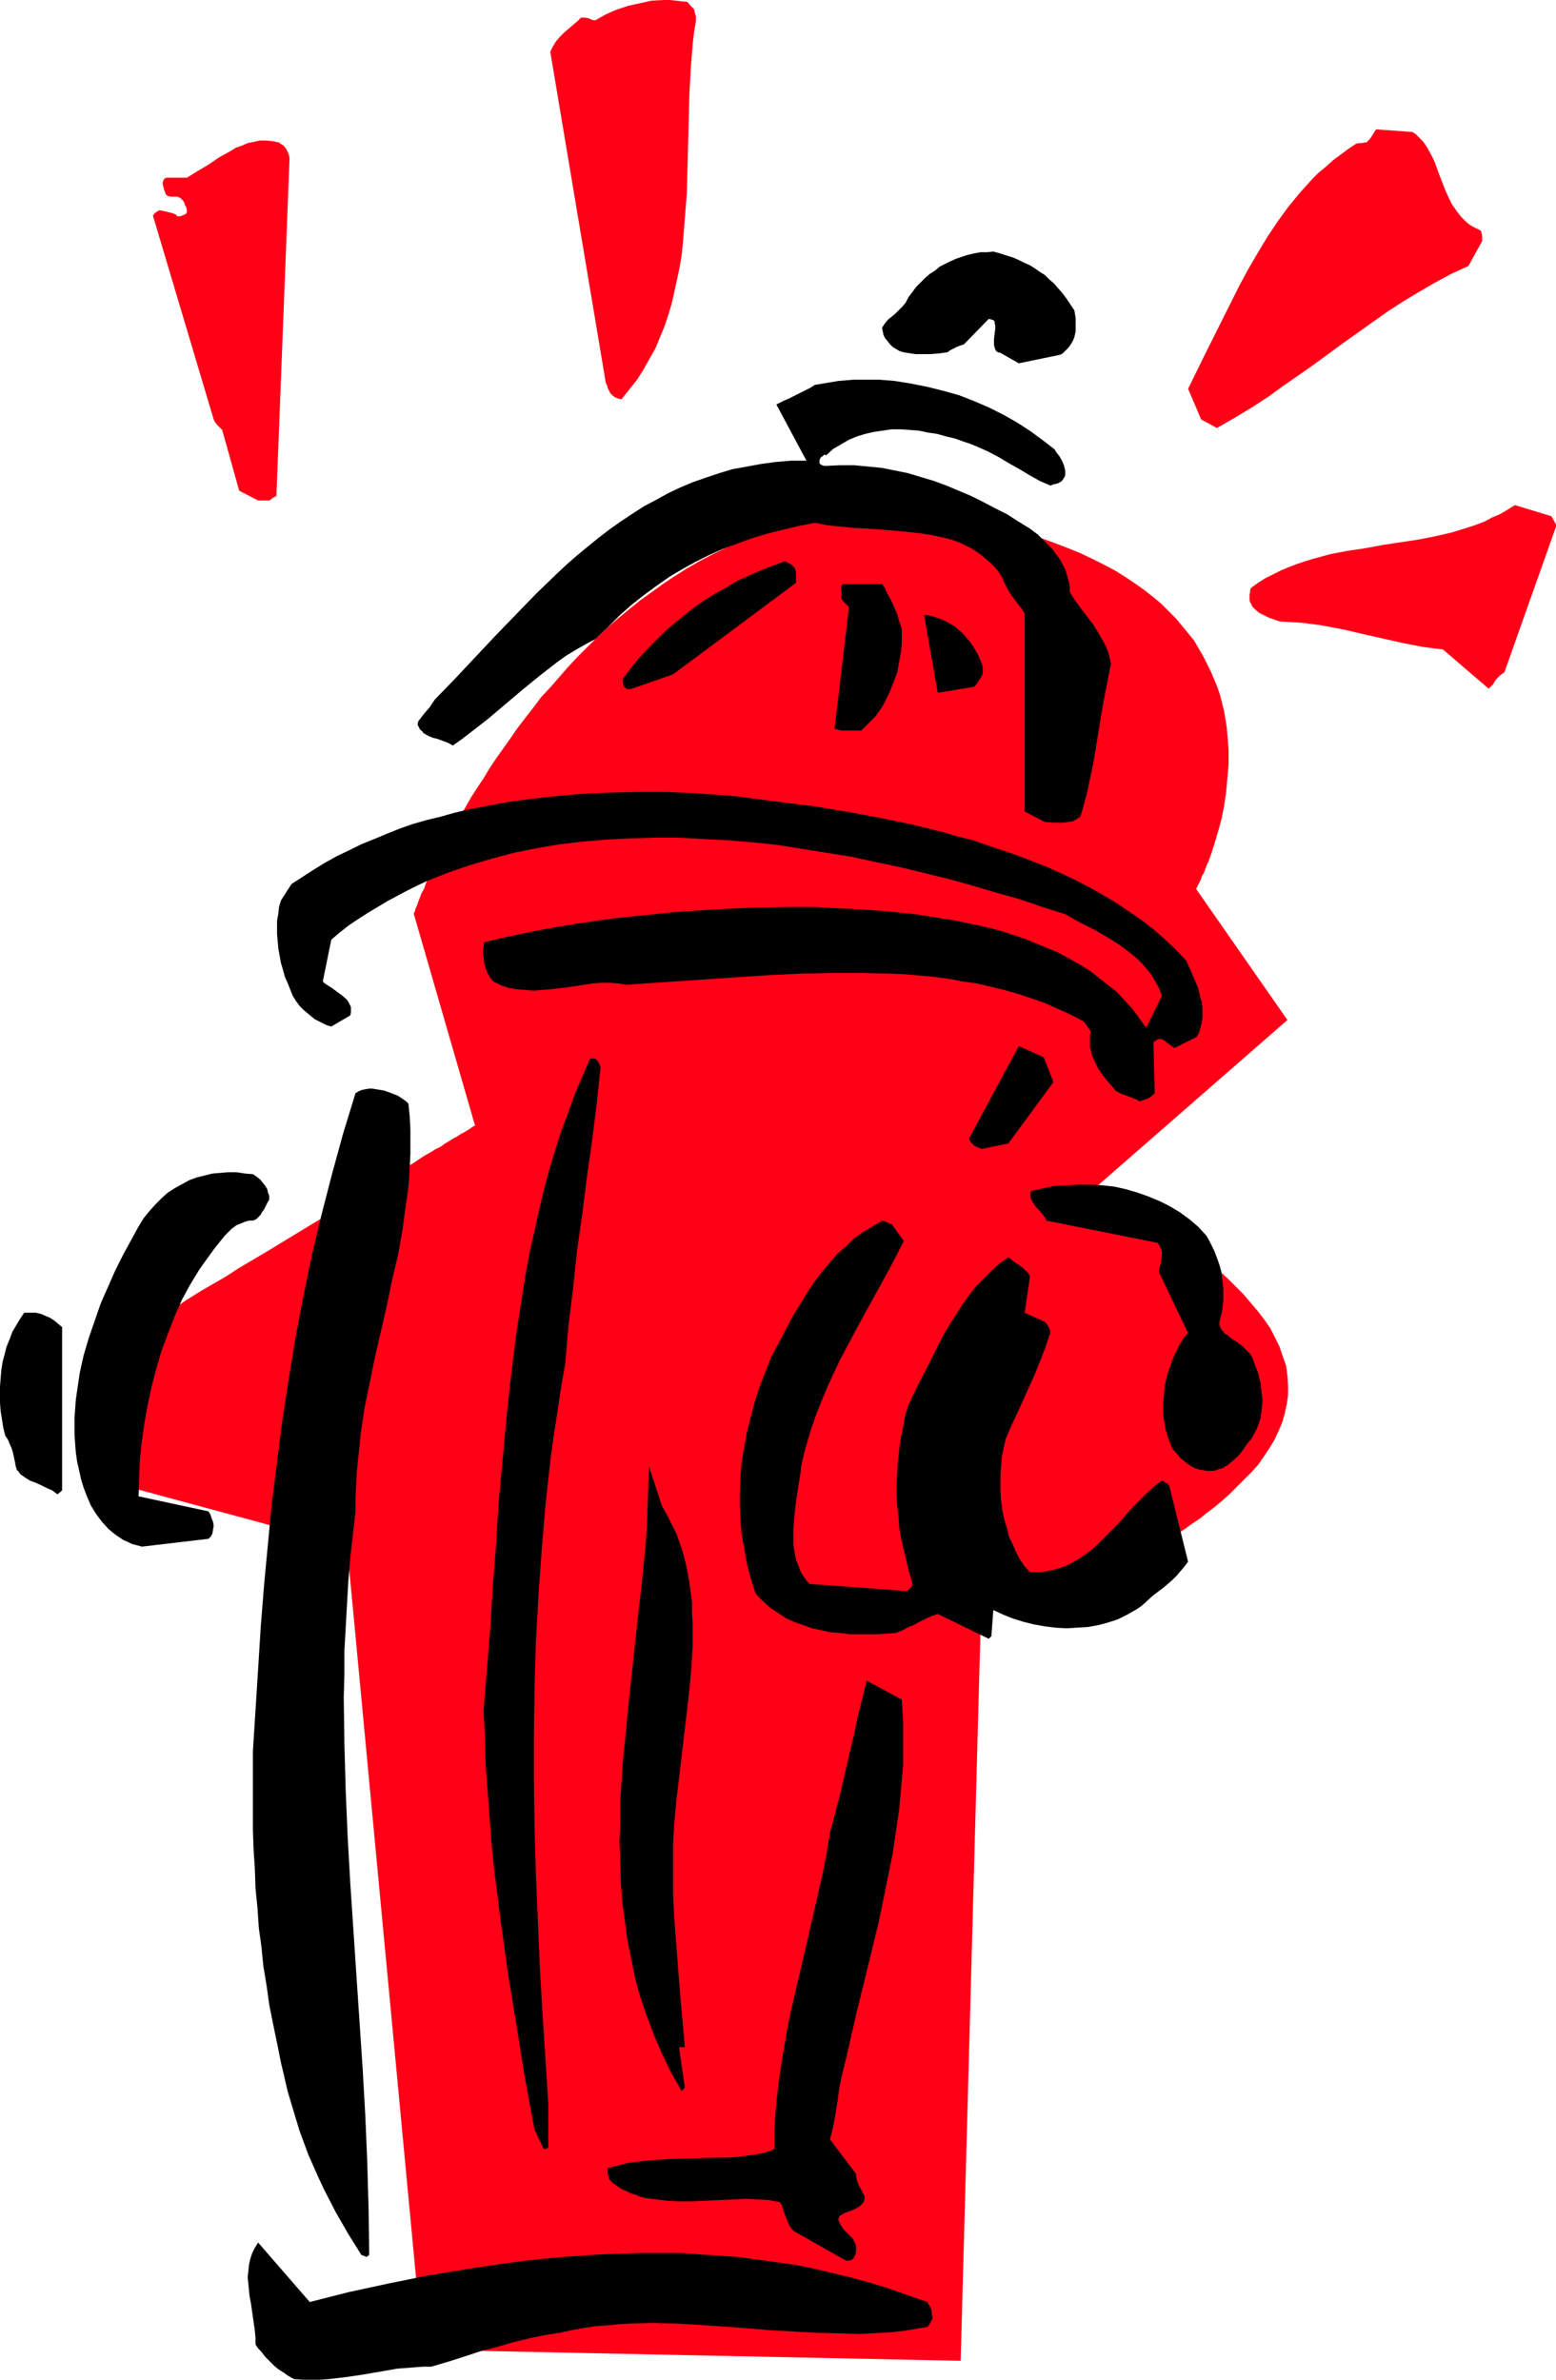 <?xml version="1.0" encoding="UTF-8" standalone="no"?>
<svg
   version="1.0"
   width="101.809mm"
   height="155.711mm"
   id="svg21"
   sodipodi:docname="Fire Hydrant 06.wmf"
   xmlns:inkscape="http://www.inkscape.org/namespaces/inkscape"
   xmlns:sodipodi="http://sodipodi.sourceforge.net/DTD/sodipodi-0.dtd"
   xmlns="http://www.w3.org/2000/svg"
   xmlns:svg="http://www.w3.org/2000/svg">
  <sodipodi:namedview
     id="namedview21"
     pagecolor="#ffffff"
     bordercolor="#000000"
     borderopacity="0.25"
     inkscape:showpageshadow="2"
     inkscape:pageopacity="0.0"
     inkscape:pagecheckerboard="0"
     inkscape:deskcolor="#d1d1d1"
     inkscape:document-units="mm" />
  <defs
     id="defs1">
    <pattern
       id="WMFhbasepattern"
       patternUnits="userSpaceOnUse"
       width="6"
       height="6"
       x="0"
       y="0" />
  </defs>
  <path
     style="fill:#ff0017;fill-opacity:1;fill-rule:evenodd;stroke:none"
     d="M 104.56,581.082 85.814,382.325 31.998,367.781 v -0.485 l 0.162,-0.485 v -0.808 l 0.162,-0.808 v -1.131 l 0.162,-1.293 0.162,-1.293 0.162,-1.454 0.162,-1.616 0.162,-1.778 0.323,-1.778 0.485,-3.717 0.485,-3.717 0.485,-3.878 0.485,-3.717 0.485,-3.393 0.162,-1.616 0.162,-1.454 0.323,-1.454 0.162,-1.131 0.162,-1.131 0.162,-0.97 0.162,-0.808 v -0.485 l 0.162,-0.323 v -0.162 0 l 0.162,-0.162 0.323,-0.162 0.323,-0.162 0.485,-0.323 0.646,-0.323 0.646,-0.485 0.808,-0.485 0.808,-0.485 0.97,-0.485 0.97,-0.646 1.131,-0.646 1.131,-0.808 1.293,-0.808 1.293,-0.808 1.293,-0.808 3.071,-1.778 3.071,-1.778 3.232,-2.101 3.555,-2.101 3.555,-2.101 3.717,-2.262 7.434,-4.525 7.596,-4.525 3.555,-2.262 3.555,-2.101 3.555,-2.101 3.232,-2.101 3.232,-1.778 2.909,-1.939 1.454,-0.808 1.293,-0.808 1.293,-0.646 1.131,-0.808 1.131,-0.646 0.97,-0.646 0.97,-0.485 0.97,-0.646 0.646,-0.323 0.808,-0.485 0.485,-0.323 0.485,-0.323 0.485,-0.323 0.323,-0.162 h 0.162 v 0 l -15.191,-52.517 v 0 l 0.162,-0.323 0.162,-0.323 0.162,-0.646 0.323,-0.646 0.323,-0.97 0.323,-0.808 0.485,-1.293 0.646,-1.131 0.485,-1.454 0.808,-1.454 0.646,-1.616 0.808,-1.616 0.97,-1.778 0.808,-1.939 1.131,-1.939 0.97,-1.939 1.293,-2.262 1.131,-2.101 1.293,-2.262 1.293,-2.262 1.454,-2.262 1.616,-2.424 1.454,-2.424 1.616,-2.424 3.555,-5.009 1.778,-2.585 3.879,-5.009 1.939,-2.585 2.263,-2.424 4.363,-5.009 2.263,-2.424 2.424,-2.424 2.424,-2.424 2.586,-2.424 2.586,-2.262 2.747,-2.262 2.586,-2.101 2.909,-2.101 2.909,-2.101 2.909,-1.939 3.071,-1.939 3.071,-1.778 3.071,-1.616 3.232,-1.616 3.394,-1.454 3.232,-1.454 3.555,-1.131 3.555,-1.131 3.555,-1.131 3.555,-0.808 3.717,-0.646 3.879,-0.646 3.879,-0.485 3.879,-0.162 4.04,-0.162 4.04,0.162 4.202,0.162 4.202,0.485 4.363,0.646 4.363,0.808 4.363,0.97 4.04,0.97 4.04,1.131 3.717,1.131 3.555,1.293 3.394,1.293 3.232,1.293 3.071,1.454 2.909,1.454 2.747,1.454 2.586,1.616 2.424,1.616 2.263,1.616 2.263,1.778 1.939,1.616 1.778,1.778 1.778,1.778 1.616,1.939 1.454,1.778 1.454,1.778 1.131,1.939 1.131,1.939 0.97,1.939 0.97,1.939 0.808,1.939 0.808,1.939 0.646,1.939 0.485,1.939 0.485,1.939 0.323,1.939 0.323,1.939 0.162,1.778 0.162,1.939 0.162,1.939 v 3.717 l -0.323,3.555 -0.323,3.555 -0.485,3.232 -0.646,3.232 -0.808,2.909 -0.808,2.747 -0.808,2.585 -0.808,2.262 -0.485,0.97 -0.323,0.97 -0.323,0.808 -0.485,0.808 -0.162,0.646 -0.323,0.646 -0.323,0.646 -0.162,0.323 -0.162,0.323 -0.162,0.323 v 0.162 h -0.162 l 22.625,32.48 -48.321,42.175 v 0 0 l 0.162,0.162 h 0.323 l 0.485,0.323 0.808,0.323 1.131,0.485 1.131,0.646 1.454,0.808 1.454,0.808 1.778,0.808 1.778,0.97 1.778,1.131 2.101,1.131 1.939,1.293 2.101,1.293 2.263,1.454 2.101,1.616 2.263,1.454 2.101,1.778 2.263,1.616 2.101,1.778 2.101,1.939 1.939,1.939 1.939,1.939 1.778,2.101 1.778,2.101 1.616,2.101 1.454,2.101 1.131,2.262 1.131,2.262 0.808,2.424 0.808,2.262 0.323,2.424 0.162,2.424 v 2.424 l -0.323,2.262 -0.485,2.262 -0.646,2.262 -0.97,2.262 -0.97,2.101 -1.293,2.101 -1.293,1.939 -1.454,2.101 -1.616,1.778 -1.778,1.778 -1.778,1.778 -1.778,1.778 -1.778,1.616 -1.939,1.616 -1.939,1.454 -1.778,1.454 -1.939,1.293 -1.778,1.293 -1.778,1.131 -1.778,0.97 -1.616,1.131 -1.454,0.808 -1.454,0.808 -1.293,0.646 -1.131,0.646 -0.808,0.485 -0.808,0.323 -0.646,0.323 -0.323,0.162 v 0 h -0.162 l -37.008,7.756 -5.171,190.516 z"
     id="path1" />
  <path
     style="fill:#000000;fill-opacity:1;fill-rule:evenodd;stroke:none"
     d="m 72.724,588.353 2.263,0.162 h 2.101 2.101 l 2.101,-0.162 4.202,-0.485 4.363,-0.646 8.404,-1.454 4.202,-0.323 2.101,-0.162 h 2.101 l 4.363,-1.293 4.04,-1.293 3.879,-1.293 3.879,-0.97 3.879,-1.131 3.879,-0.97 3.879,-0.808 4.04,-0.646 2.909,-0.646 2.909,-0.485 2.909,-0.485 2.747,-0.162 2.909,-0.323 2.909,-0.162 5.656,-0.162 5.818,0.162 5.656,0.323 11.474,0.808 5.656,0.485 5.656,0.323 5.656,0.323 5.656,0.162 5.656,0.162 5.495,-0.323 2.747,-0.162 2.747,-0.323 2.909,-0.485 2.747,-0.485 h 0.162 l 0.162,-0.323 0.323,-0.485 0.323,-0.646 0.323,-0.646 -0.162,-1.131 -0.162,-1.131 -0.485,-0.97 -0.323,-0.485 -0.162,-0.323 -4.687,-1.616 -4.525,-1.616 -4.687,-1.454 -4.687,-1.293 -4.687,-1.131 -4.687,-1.131 -4.848,-0.97 -4.687,-0.646 -4.687,-0.646 -4.848,-0.646 -4.687,-0.323 -4.687,-0.323 -4.848,-0.323 h -4.848 -4.848 l -4.687,0.162 -4.848,0.162 -4.848,0.323 -4.848,0.323 -4.848,0.485 -4.687,0.485 -4.848,0.646 -9.696,1.454 -9.696,1.616 -9.535,1.939 -9.696,2.101 -9.535,2.424 -12.767,-14.705 -0.808,1.293 -0.646,1.293 -0.485,1.454 -0.323,1.454 -0.162,1.616 -0.162,1.454 0.162,1.616 0.162,1.616 0.162,1.616 0.323,1.616 0.485,3.393 0.485,3.393 0.162,1.778 v 1.616 l 0.646,0.97 0.646,0.646 1.131,1.454 1.131,1.131 1.131,1.131 0.97,0.808 1.293,0.808 1.131,0.808 z"
     id="path2" />
  <path
     style="fill:#000000;fill-opacity:1;fill-rule:evenodd;stroke:none"
     d="m 209.282,559.105 1.131,-0.162 h 0.162 l 0.162,-0.162 0.162,-0.162 0.323,-0.323 v -0.323 l 0.323,-0.323 0.162,-0.97 v -0.646 -0.646 l -0.162,-0.485 -0.162,-0.323 -0.485,-0.97 -0.646,-0.646 -0.808,-0.808 -0.808,-0.808 -0.646,-0.97 -0.323,-0.646 -0.323,-0.646 v -0.323 l 0.162,-0.485 0.162,-0.323 0.323,-0.162 0.808,-0.485 0.808,-0.323 0.97,-0.323 0.808,-0.323 0.808,-0.485 0.485,-0.323 0.323,-0.323 0.323,-0.323 0.323,-0.485 0.162,-0.485 v -0.323 -0.485 l -0.162,-0.323 -0.485,-0.808 -0.162,-0.485 -0.323,-0.485 -0.485,-0.97 -0.323,-1.131 -0.162,-0.646 v -0.646 l -6.464,-8.564 v 0 l 0.646,-2.424 0.485,-2.424 0.808,-5.009 0.323,-2.585 0.485,-2.424 0.646,-2.747 0.646,-2.585 2.586,-11.311 2.747,-11.15 2.747,-11.311 1.131,-5.494 1.131,-5.656 1.131,-5.494 0.808,-5.494 0.808,-5.494 0.485,-5.494 0.485,-5.494 v -5.494 -5.333 l -0.162,-2.585 -0.162,-2.747 -8.727,-4.686 -0.485,2.101 -0.485,2.101 -1.131,4.363 -0.97,4.686 -1.131,4.686 -2.263,9.857 -1.293,5.009 -1.293,4.848 -0.808,5.009 -0.97,5.009 -2.263,9.857 -2.263,9.857 -1.131,4.848 -1.131,4.848 -1.131,4.848 -0.97,4.848 -0.808,4.848 -0.808,4.848 -0.646,4.848 -0.485,4.848 -0.323,4.848 v 4.848 l -2.101,0.808 -2.263,0.485 -2.424,0.323 -2.424,0.323 -2.586,0.162 h -2.586 l -5.333,0.162 -5.495,0.162 -2.747,0.162 -2.747,0.162 -2.586,0.323 -2.747,0.323 -2.586,0.646 -2.586,0.646 v 0.646 0.646 l 0.162,0.646 0.162,0.808 0.97,0.97 1.131,0.808 0.97,0.646 1.131,0.485 1.293,0.646 1.131,0.323 1.131,0.485 1.293,0.323 2.586,0.323 2.747,0.323 2.586,0.162 h 2.909 l 11.313,-0.485 2.747,-0.162 2.909,0.162 2.586,0.162 2.747,0.485 0.485,0.646 0.323,0.97 0.646,1.939 0.808,1.939 0.485,0.808 0.646,0.808 z"
     id="path3" />
  <path
     style="fill:#000000;fill-opacity:1;fill-rule:evenodd;stroke:none"
     d="m 90.662,558.136 0.646,-0.485 -0.162,-11.473 -0.323,-11.473 -0.485,-11.473 -0.646,-11.473 -3.071,-46.053 -0.646,-11.473 -0.485,-11.473 -0.323,-11.473 -0.162,-11.473 0.162,-5.817 v -5.817 l 0.323,-5.656 0.323,-5.817 0.323,-5.656 0.485,-5.817 0.646,-5.656 0.646,-5.817 v -3.232 l 0.162,-3.232 0.162,-3.232 0.323,-3.232 0.323,-3.07 0.323,-3.232 0.97,-6.464 1.293,-6.302 1.293,-6.302 2.909,-12.604 1.293,-6.302 1.454,-6.14 1.131,-6.302 0.808,-6.14 0.485,-3.232 0.323,-3.07 0.162,-3.07 0.162,-3.232 v -3.07 -3.07 l -0.162,-3.07 -0.323,-3.232 -0.485,-0.485 -0.646,-0.485 -1.454,-0.97 -1.616,-0.646 -1.778,-0.646 -1.939,-0.323 -0.97,-0.162 h -0.808 l -0.97,0.162 -0.808,0.162 -0.808,0.323 -0.808,0.485 -3.071,10.019 -2.747,10.019 -2.586,10.019 -2.424,10.18 -2.101,10.18 -1.939,10.18 -1.616,10.019 -1.616,10.342 -1.293,10.18 -1.293,10.18 -0.97,10.18 -0.97,10.342 -0.808,10.18 -0.646,10.342 -0.646,10.18 -0.646,10.18 v 9.695 4.848 4.848 l 0.162,4.848 0.323,4.848 0.162,4.848 0.485,4.848 0.323,4.848 0.646,4.686 0.485,4.848 0.808,4.848 0.646,4.686 0.97,4.848 0.97,4.686 0.97,4.848 0.808,3.393 0.808,3.555 0.97,3.232 0.97,3.232 0.97,3.232 1.131,3.07 1.131,3.07 1.293,2.909 1.293,2.909 1.293,2.747 2.909,5.656 3.071,5.332 3.232,5.171 z"
     id="path4" />
  <path
     style="fill:#000000;fill-opacity:1;fill-rule:evenodd;stroke:none"
     d="m 135.589,531.15 v -10.827 l -1.454,-22.784 -0.646,-11.311 -0.485,-11.473 -0.485,-11.311 -0.323,-11.473 -0.162,-11.473 v -11.311 l 0.162,-11.635 0.323,-11.473 0.646,-11.473 0.808,-11.473 0.97,-11.473 1.293,-11.635 0.808,-5.656 1.778,-11.635 0.97,-5.656 0.808,-9.372 1.131,-9.211 0.97,-9.211 1.293,-9.049 1.131,-9.049 1.293,-9.049 1.131,-9.049 0.97,-9.211 -0.323,-0.808 -0.485,-0.808 -0.323,-0.323 -0.323,-0.162 h -0.485 -0.646 l -1.939,4.525 -1.939,4.525 -1.616,4.525 -1.778,4.686 -1.454,4.686 -1.454,4.848 -1.293,4.848 -1.131,4.848 -1.131,5.009 -1.131,5.009 -0.97,5.171 -0.808,5.009 -0.808,5.171 -0.808,5.171 -1.293,10.342 -1.131,10.503 -0.97,10.503 -0.97,10.503 -0.646,10.503 -0.808,10.342 -0.646,10.342 -0.808,10.18 -0.808,9.857 0.323,6.787 0.162,6.464 0.485,6.464 0.485,6.625 0.485,6.464 0.646,6.464 0.808,6.302 0.808,6.464 1.778,12.766 2.101,12.927 2.101,13.089 2.424,13.089 0.323,0.485 0.162,0.485 0.323,0.646 0.162,0.485 0.323,0.485 0.323,0.646 0.162,0.485 0.323,0.646 0.162,0.162 0.162,0.162 h 0.162 l 0.323,-0.162 z"
     id="path5" />
  <path
     style="fill:#000000;fill-opacity:1;fill-rule:evenodd;stroke:none"
     d="m 169.365,516.284 -1.454,-10.019 h 1.454 l -1.131,-12.604 -0.97,-12.443 -0.485,-6.302 -0.323,-6.302 v -6.464 -6.302 l 0.323,-5.332 0.485,-5.333 0.646,-5.333 0.646,-5.494 1.293,-10.988 0.646,-5.494 0.485,-5.494 0.323,-5.494 v -2.585 -2.585 l -0.162,-2.747 v -2.585 l -0.323,-2.424 -0.323,-2.585 -0.485,-2.585 -0.485,-2.424 -0.646,-2.424 -0.808,-2.424 -0.808,-2.262 -1.131,-2.262 -1.131,-2.262 -1.293,-2.262 -3.232,-9.857 -0.162,4.848 -0.162,4.848 -0.162,4.848 -0.323,4.848 -0.97,9.695 -1.131,9.857 -2.101,19.553 -0.97,9.857 -0.485,5.009 -0.323,4.848 -0.323,4.848 v 5.009 l -0.162,4.848 0.162,4.848 0.162,4.848 0.323,4.848 0.646,4.848 0.646,4.848 0.97,4.686 0.97,4.848 1.293,4.686 1.616,4.686 1.778,4.686 1.939,4.525 2.263,4.686 1.293,2.262 1.293,2.262 z"
     id="path6" />
  <path
     style="fill:#000000;fill-opacity:1;fill-rule:evenodd;stroke:none"
     d="m 244.513,405.271 0.646,-0.646 0.485,-6.464 2.424,1.131 2.424,0.97 2.586,0.808 2.586,0.646 2.747,0.485 2.586,0.323 2.747,0.162 2.586,-0.162 2.747,-0.162 2.586,-0.485 2.424,-0.646 2.424,-0.808 2.263,-1.131 2.263,-1.293 0.97,-0.646 0.97,-0.808 1.939,-1.778 1.454,-1.131 1.293,-0.97 1.131,-0.97 1.131,-0.97 1.131,-1.131 0.808,-0.97 0.97,-1.131 0.97,-1.293 -4.687,-18.906 v 0.162 -0.162 h -0.162 l -0.162,-0.323 -0.646,-0.323 -0.323,-0.323 -0.485,-0.162 -1.939,1.454 -1.939,1.778 -1.778,1.778 -1.778,1.778 -3.394,3.878 -1.939,1.939 -1.778,1.778 -1.778,1.778 -1.939,1.616 -2.101,1.454 -2.263,1.293 -0.97,0.485 -1.293,0.485 -1.131,0.323 -1.293,0.323 -1.293,0.323 -1.293,0.162 h -1.293 -1.454 l -1.293,-1.454 -1.131,-1.616 -0.97,-1.778 -0.808,-1.939 -0.97,-1.939 -0.485,-2.101 -0.646,-2.101 -0.485,-2.262 -0.323,-2.262 -0.162,-2.262 v -2.262 -2.262 l 0.162,-2.262 0.162,-2.101 0.485,-2.262 0.485,-2.101 1.454,-3.393 1.454,-3.07 2.909,-6.464 1.454,-3.232 1.293,-3.232 1.293,-3.393 1.131,-3.393 v -0.646 l -0.323,-0.646 -0.323,-0.646 -0.646,-0.808 -5.01,-2.262 1.293,-8.888 -0.323,-0.808 -0.646,-0.646 -0.646,-0.646 -0.646,-0.485 -0.646,-0.485 -0.808,-0.485 -0.808,-0.646 -0.808,-0.646 -2.263,1.616 -1.939,1.778 -1.939,1.939 -1.939,1.939 -1.616,2.101 -1.616,2.262 -1.454,2.262 -1.454,2.262 -1.454,2.424 -1.293,2.424 -2.586,5.171 -2.586,5.009 -2.586,5.332 -0.808,2.747 -0.485,2.747 -0.646,2.909 -0.323,2.747 -0.323,2.747 -0.162,2.747 -0.162,2.909 v 2.747 l 0.162,2.747 0.323,2.747 0.162,2.747 0.485,2.585 0.646,2.747 0.646,2.747 0.646,2.747 0.808,2.585 v 0.646 l -0.323,0.485 -0.485,0.485 -0.485,0.485 -24.08,-1.778 -0.646,-0.646 -0.485,-0.646 -0.97,-1.454 -0.646,-1.616 -0.646,-1.616 -0.323,-1.778 -0.323,-1.778 v -1.939 -1.939 l 0.162,-2.101 0.162,-1.939 0.485,-4.04 0.646,-4.04 0.323,-1.939 0.162,-1.778 0.97,-4.04 1.131,-3.878 1.293,-3.878 1.454,-3.717 1.454,-3.555 1.616,-3.555 1.616,-3.393 1.778,-3.393 3.555,-6.625 3.555,-6.464 3.555,-6.464 1.778,-3.393 1.616,-3.232 -3.071,-4.201 h -0.162 -0.162 l -0.646,-0.323 -0.646,-0.323 -0.646,-0.162 -2.424,1.454 -2.424,1.454 -2.263,1.616 -1.939,1.939 -2.101,1.778 -1.778,2.101 -1.778,2.101 -1.616,2.101 -1.616,2.262 -1.454,2.424 -2.909,4.686 -2.586,5.009 -2.586,4.848 -1.454,3.717 -1.454,3.717 -1.131,3.555 -0.97,3.717 -0.97,3.717 -0.646,3.717 -0.646,3.555 -0.323,3.717 -0.162,3.717 v 3.555 l 0.162,3.717 0.323,3.555 0.646,3.555 0.646,3.717 0.97,3.555 1.131,3.555 0.808,0.97 0.808,0.808 1.939,1.778 1.939,1.293 1.939,1.293 2.101,0.97 2.263,0.808 2.263,0.808 2.263,0.485 2.263,0.485 2.263,0.162 2.424,0.323 h 2.424 2.263 2.263 l 4.525,-0.323 0.808,-0.323 0.808,-0.323 1.454,-0.808 1.293,-0.485 1.131,-0.646 2.263,-1.131 1.131,-0.485 1.454,-0.485 z"
     id="path7" />
  <path
     style="fill:#000000;fill-opacity:1;fill-rule:evenodd;stroke:none"
     d="m 35.069,382.486 16.484,-1.939 0.323,-0.323 0.323,-0.323 0.323,-0.646 0.162,-0.97 0.162,-0.97 -0.162,-0.97 -0.323,-0.808 -0.323,-0.97 -0.485,-0.808 -17.292,-3.717 0.162,-4.525 0.162,-4.525 0.485,-4.525 0.646,-4.525 0.808,-4.525 0.97,-4.525 1.131,-4.363 1.293,-4.363 1.616,-4.363 1.616,-4.201 1.778,-4.04 2.101,-3.878 2.263,-3.717 2.424,-3.393 1.293,-1.778 1.293,-1.616 1.293,-1.616 1.454,-1.454 0.323,-0.323 0.485,-0.323 0.646,-0.485 0.808,-0.323 0.808,-0.323 0.808,-0.323 0.808,-0.162 h 0.808 l 0.808,-0.323 0.485,-0.485 0.646,-0.646 0.323,-0.646 0.485,-0.646 0.323,-0.646 0.485,-0.97 0.485,-0.808 v -0.97 l -0.323,-0.808 -0.162,-0.808 -0.485,-0.808 -0.646,-0.808 -0.646,-0.808 -0.808,-0.646 -0.97,-0.646 -1.939,-0.162 -2.101,-0.323 h -2.101 l -1.939,0.162 -1.939,0.162 -1.939,0.485 -1.939,0.485 -1.778,0.646 -1.778,0.97 -1.778,0.97 -1.778,1.131 -1.454,1.293 -1.616,1.616 -1.454,1.616 -1.454,1.778 -1.293,2.101 -1.939,3.555 -1.939,3.555 -1.939,3.878 -1.778,4.04 -1.778,4.04 -1.454,4.201 -1.454,4.201 -1.293,4.363 -0.97,4.363 -0.646,4.363 -0.323,2.262 -0.162,2.262 -0.162,2.101 v 2.262 2.101 l 0.162,2.262 0.162,2.101 0.323,2.262 0.485,2.101 0.485,2.262 0.646,2.101 0.808,2.101 0.97,2.262 1.293,2.101 1.454,1.939 1.616,1.778 0.97,0.808 0.808,0.646 0.97,0.646 0.97,0.646 1.131,0.485 0.97,0.485 1.293,0.323 z"
     id="path8" />
  <path
     style="fill:#000000;fill-opacity:1;fill-rule:evenodd;stroke:none"
     d="m 15.353,368.589 v -40.398 l -0.97,-0.808 -0.97,-0.808 -0.97,-0.646 -1.131,-0.485 -1.131,-0.485 -1.293,-0.323 H 7.596 5.979 l -0.97,1.454 -0.97,1.616 -0.97,1.616 -0.646,1.778 -0.808,1.939 -0.485,1.939 -0.485,1.778 -0.323,2.101 -0.162,1.939 L 0,342.896 v 1.939 2.101 l 0.162,2.101 0.323,1.939 0.323,2.101 0.485,1.939 0.646,0.97 0.485,1.131 0.485,1.131 0.323,1.131 0.485,2.262 0.162,0.97 0.323,0.97 0.485,0.485 0.323,0.485 1.131,0.808 1.293,0.808 1.293,0.485 1.454,0.646 1.293,0.646 1.454,0.646 1.293,0.97 z"
     id="path9" />
  <path
     style="fill:#000000;fill-opacity:1;fill-rule:evenodd;stroke:none"
     d="m 297.521,363.58 0.97,0.162 h 0.808 0.808 l 0.646,-0.162 0.808,-0.323 0.808,-0.162 0.646,-0.485 0.646,-0.323 1.293,-1.131 1.293,-1.131 1.131,-1.454 0.97,-1.454 0.97,-1.131 0.808,-1.293 0.646,-1.293 0.485,-1.293 0.485,-1.454 0.162,-1.293 0.162,-1.454 0.162,-1.454 -0.162,-1.454 -0.162,-1.454 -0.162,-1.454 -0.323,-1.293 -0.323,-1.293 -0.485,-1.293 -0.485,-1.293 -0.485,-1.293 -0.485,-0.808 -0.646,-0.646 -0.646,-0.646 -0.646,-0.646 -1.293,-0.97 -1.293,-0.808 -1.131,-0.97 -0.646,-0.323 -0.323,-0.485 -0.485,-0.485 -0.323,-0.646 -0.162,-0.485 v -0.808 l 0.323,-1.293 0.323,-1.293 0.162,-1.454 0.162,-1.293 v -1.454 -1.293 l -0.162,-1.454 -0.162,-1.293 -0.162,-1.454 -0.323,-1.293 -0.485,-1.454 -0.485,-1.293 -0.485,-1.293 -0.646,-1.293 -0.646,-1.293 -0.646,-1.131 -2.101,-2.262 -2.101,-1.778 -2.424,-1.778 -2.424,-1.454 -2.586,-1.293 -2.747,-1.131 -2.747,-0.97 -2.747,-0.808 -2.909,-0.646 -2.909,-0.323 -3.071,-0.162 h -2.909 l -2.909,0.162 -3.071,0.162 -2.909,0.646 -2.909,0.646 v 0.485 0.646 0.485 l 0.162,0.485 0.485,0.808 0.646,0.97 0.808,0.808 0.646,0.808 0.646,0.808 0.323,0.485 0.162,0.485 27.473,5.494 0.323,0.323 0.162,0.323 0.323,0.646 0.323,0.808 v 0.97 l -0.162,0.97 -0.162,1.131 -0.485,1.939 7.272,15.19 -1.131,1.293 -0.97,1.616 -0.808,1.616 -0.808,1.778 -0.646,1.778 -0.646,1.778 -0.485,1.939 -0.323,1.939 -0.162,1.939 -0.162,1.939 V 349.36 l 0.162,1.778 0.323,1.939 0.485,1.778 0.646,1.778 0.646,1.616 1.131,1.293 0.808,0.97 0.97,0.808 0.808,0.646 0.97,0.646 0.97,0.485 0.97,0.323 z"
     id="path10" />
  <path
     style="fill:#000000;fill-opacity:1;fill-rule:evenodd;stroke:none"
     d="m 243.059,284.077 6.303,-1.293 11.151,-15.19 -2.424,-6.14 -6.141,-2.747 -12.282,22.784 0.162,0.485 0.162,0.485 0.485,0.323 0.323,0.485 0.646,0.323 0.485,0.162 0.646,0.323 z"
     id="path11" />
  <path
     style="fill:#000000;fill-opacity:1;fill-rule:evenodd;stroke:none"
     d="m 283.461,271.796 0.485,-0.162 0.485,-0.323 0.646,-0.485 0.485,-0.485 -0.323,-12.604 0.485,-0.323 0.162,-0.162 0.323,-0.162 0.323,-0.162 h 0.646 l 0.646,0.323 0.646,0.485 1.293,0.97 0.646,0.485 5.495,-2.747 0.646,-1.131 0.323,-1.293 0.323,-1.131 0.162,-1.293 v -1.131 -1.293 l -0.162,-1.293 -0.323,-1.131 -0.646,-2.585 -0.97,-2.262 -0.97,-2.262 -0.97,-2.101 -2.586,-2.747 -2.586,-2.424 -2.747,-2.424 -2.909,-2.262 -3.071,-2.101 -3.071,-2.101 -3.232,-1.939 -3.394,-1.939 -3.394,-1.778 -3.394,-1.616 -3.555,-1.616 -3.717,-1.454 -3.717,-1.454 -3.717,-1.293 -3.879,-1.293 -3.717,-1.293 -3.879,-0.97 -3.879,-1.131 -7.919,-1.939 -7.919,-1.616 -7.919,-1.454 -7.757,-1.293 -7.757,-0.97 -7.434,-0.97 -3.717,-0.485 -3.555,-0.323 -6.788,-0.485 -7.111,-0.323 h -7.111 l -7.111,0.162 -7.111,0.323 -7.111,0.646 -6.949,0.808 -3.555,0.485 -3.555,0.646 -3.394,0.646 -3.394,0.646 -3.394,0.808 -3.394,0.97 -3.394,0.808 -3.394,0.97 -3.232,1.131 -3.232,1.293 -3.071,1.293 -3.232,1.293 -2.909,1.454 -3.071,1.454 -2.909,1.616 -2.909,1.778 -2.747,1.778 -2.747,1.778 -2.586,4.04 -0.485,1.616 -0.162,1.616 -0.323,1.778 v 1.616 1.778 l 0.162,1.778 0.162,1.778 0.646,3.555 0.485,1.616 0.485,1.778 0.646,1.454 0.646,1.616 0.646,1.616 0.808,1.293 0.97,1.293 0.97,0.97 0.97,0.808 0.97,0.808 0.808,0.646 0.97,0.485 0.97,0.485 0.97,0.485 1.131,0.323 4.687,-2.747 0.162,-0.646 v -0.808 -0.646 l -0.323,-0.646 -0.323,-0.646 -0.485,-0.646 -1.131,-0.97 -1.131,-0.808 -1.293,-0.97 -1.293,-0.808 -0.485,-0.323 -0.485,-0.485 2.101,-10.342 2.101,-1.778 2.263,-1.778 2.424,-1.616 2.263,-1.454 2.424,-1.454 2.424,-1.454 2.424,-1.293 2.424,-1.293 2.586,-1.293 2.424,-1.131 5.333,-2.101 5.171,-1.778 5.495,-1.616 5.495,-1.454 5.656,-1.131 5.656,-0.97 5.656,-0.646 5.818,-0.485 5.979,-0.323 5.979,-0.162 h 5.979 l 5.979,0.323 6.141,0.323 5.979,0.485 6.141,0.646 6.141,0.97 5.979,0.97 6.141,0.97 5.979,1.293 6.141,1.293 5.979,1.454 5.979,1.454 5.818,1.616 5.979,1.778 5.818,1.616 5.656,1.939 5.656,1.778 3.717,2.101 3.879,1.939 3.555,2.101 1.778,1.131 1.616,1.131 1.454,1.131 1.616,1.293 1.293,1.293 1.293,1.454 1.131,1.454 0.97,1.616 0.97,1.778 0.646,1.778 -3.879,7.918 -1.616,-2.262 -1.778,-2.424 -1.939,-2.101 -1.939,-2.101 -2.263,-1.778 -2.263,-1.778 -2.263,-1.778 -2.424,-1.454 -2.586,-1.454 -2.586,-1.454 -2.747,-1.131 -2.747,-1.131 -2.747,-1.131 -2.909,-0.97 -2.909,-0.97 -3.071,-0.808 -2.909,-0.646 -3.071,-0.646 -3.071,-0.646 -3.232,-0.485 -6.141,-0.97 -6.303,-0.646 -6.303,-0.485 -6.303,-0.323 -5.979,-0.323 h -5.979 l -9.696,0.162 -9.535,0.485 -9.535,0.646 -9.535,0.97 -4.687,0.485 -4.687,0.646 -4.525,0.646 -4.848,0.808 -4.525,0.808 -4.687,0.97 -4.687,0.97 -4.687,1.131 -0.162,1.131 -0.162,1.293 0.162,1.293 0.162,1.293 0.323,1.293 0.485,1.293 0.646,1.131 0.808,0.97 0.97,0.485 0.97,0.485 1.939,0.646 1.939,0.323 2.101,0.162 2.101,0.162 1.939,-0.162 2.101,-0.162 4.202,-0.485 2.101,-0.323 4.202,-0.646 2.101,-0.162 h 2.101 l 2.101,0.162 2.101,0.323 6.949,-0.485 7.272,-0.485 14.383,-0.97 7.434,-0.485 7.272,-0.323 7.434,-0.162 h 7.272 l 7.272,0.162 3.717,0.162 3.555,0.323 3.555,0.323 3.555,0.485 3.394,0.646 3.555,0.485 3.394,0.808 3.394,0.808 3.394,0.97 3.394,1.131 3.232,1.131 3.232,1.454 3.232,1.454 3.071,1.616 0.808,0.97 0.485,0.808 0.323,0.323 v 0.162 l 0.162,0.323 v 0 l -0.162,0.97 v 0.97 0.97 0.97 l 0.323,0.97 0.162,0.97 0.808,1.778 0.808,1.616 1.131,1.616 1.293,1.616 1.293,1.454 0.485,0.646 0.808,0.485 0.646,0.323 0.97,0.323 0.808,0.323 0.97,0.323 1.131,0.485 0.808,0.485 v -0.162 z"
     id="path12" />
  <path
     style="fill:#000000;fill-opacity:1;fill-rule:evenodd;stroke:none"
     d="m 258.411,203.282 2.263,0.162 h 2.263 l 1.131,-0.162 1.131,-0.162 0.97,-0.485 0.97,-0.646 0.646,-2.101 1.131,-4.201 0.485,-2.424 0.97,-4.525 0.808,-4.848 0.808,-5.009 0.808,-4.848 0.97,-5.009 0.97,-4.848 -0.323,-1.454 -0.323,-1.293 -0.485,-1.293 -0.646,-1.293 -1.293,-2.262 -1.293,-2.101 -3.071,-4.04 -1.454,-1.939 -1.293,-2.101 v -1.131 l -0.162,-1.131 -0.323,-1.131 -0.323,-1.131 -0.323,-1.131 -0.646,-1.131 -0.485,-0.97 -0.646,-0.97 -1.454,-1.939 -1.778,-1.778 -1.778,-1.778 -1.939,-1.454 -2.909,-1.778 -2.747,-1.778 -2.909,-1.454 -3.071,-1.616 -2.909,-1.454 -3.071,-1.293 -3.071,-1.293 -3.071,-1.131 -3.232,-0.97 -3.232,-0.97 -3.232,-0.646 -3.232,-0.646 -3.394,-0.323 -3.394,-0.323 h -3.555 l -3.394,0.162 h -0.485 l -0.485,-0.162 -0.323,-0.162 -0.162,-0.162 -0.162,-0.162 v -0.323 -0.485 l 0.323,-0.646 0.485,-0.323 0.323,-0.323 h 0.323 l 0.162,0.162 1.778,-1.616 1.939,-1.131 1.939,-1.131 1.939,-0.808 2.101,-0.646 2.101,-0.485 2.263,-0.323 2.101,-0.323 h 2.263 l 2.263,0.162 2.263,0.162 2.263,0.485 2.263,0.323 2.263,0.646 2.101,0.485 2.263,0.808 1.454,0.485 1.616,0.646 2.909,1.293 2.747,1.454 2.424,1.454 2.586,1.454 2.424,1.454 2.586,1.454 2.586,1.131 h 0.162 l 0.323,-0.162 0.485,-0.162 0.808,-0.162 0.646,-0.323 0.485,-0.323 0.323,-0.485 0.323,-0.485 0.162,-0.485 v -0.646 -0.485 l -0.323,-1.293 -0.485,-1.131 -0.646,-1.131 -0.646,-0.808 -0.323,-0.485 -0.162,-0.323 -2.909,-2.262 -3.071,-2.262 -3.232,-2.101 -3.394,-1.939 -3.555,-1.778 -3.717,-1.616 -3.717,-1.454 -4.04,-1.131 -3.879,-0.97 -4.04,-0.808 -4.04,-0.646 -4.04,-0.323 h -4.04 -1.939 l -1.939,0.162 -1.939,0.162 -1.939,0.323 -1.939,0.323 -1.939,0.323 -1.293,0.808 -1.293,0.646 -2.586,1.293 -1.293,0.646 -1.131,0.485 -0.97,0.485 -0.97,0.485 7.434,13.897 h -3.717 l -3.879,0.323 -3.555,0.485 -3.555,0.646 -3.555,0.646 -3.232,0.97 -3.394,1.131 -3.232,1.131 -3.071,1.293 -3.071,1.454 -2.909,1.616 -3.071,1.616 -2.747,1.778 -2.909,1.939 -2.747,1.939 -2.747,2.101 -2.586,2.101 -2.747,2.262 -2.586,2.262 -2.586,2.424 -5.01,4.848 -5.01,5.171 -5.01,5.171 -5.01,5.332 -5.01,5.333 -5.01,5.171 -0.646,0.97 -0.646,0.97 -1.131,1.293 -0.646,0.808 -0.485,0.646 -0.485,0.646 -0.162,0.808 0.323,0.646 0.323,0.646 0.485,0.323 0.323,0.485 1.131,0.646 1.131,0.485 1.293,0.323 1.293,0.485 1.293,0.485 1.131,0.646 2.263,-1.616 2.101,-1.616 4.363,-3.393 4.202,-3.555 4.202,-3.555 4.363,-3.555 4.363,-3.393 2.263,-1.616 2.424,-1.454 2.263,-1.293 2.424,-1.293 3.071,-2.909 2.909,-2.909 2.909,-2.585 3.071,-2.424 3.071,-2.262 3.232,-2.262 3.232,-1.939 3.232,-1.778 3.232,-1.616 3.555,-1.616 3.555,-1.293 3.555,-1.293 3.717,-1.131 3.879,-0.97 4.04,-0.97 4.04,-0.808 3.232,0.646 3.232,0.323 3.232,0.323 3.232,0.162 6.626,0.485 3.232,0.323 3.071,0.323 3.071,0.485 2.909,0.646 1.454,0.323 1.454,0.485 1.293,0.485 1.293,0.646 1.293,0.646 1.293,0.808 1.131,0.808 1.131,0.97 1.131,0.97 1.131,1.131 0.97,1.131 0.808,1.293 0.646,1.454 0.646,1.293 0.646,1.131 0.646,0.97 1.454,1.939 0.808,0.97 0.808,1.293 v 48.962 z"
     id="path13" />
  <path
     style="fill:#000000;fill-opacity:1;fill-rule:evenodd;stroke:none"
     d="m 207.99,180.659 h 5.01 l 1.131,-1.131 1.131,-1.131 1.131,-1.131 0.97,-1.293 0.97,-1.454 0.808,-1.616 0.808,-1.616 0.646,-1.616 0.646,-1.616 0.646,-1.778 0.323,-1.778 0.323,-1.778 0.323,-1.778 0.162,-1.939 v -1.778 -1.778 l -0.646,-1.778 -0.485,-1.778 -0.646,-1.454 -0.646,-1.454 -0.646,-1.293 -0.646,-1.131 -0.485,-1.131 -0.646,-0.97 h -9.696 l -0.323,0.323 -0.162,0.323 v 0.485 0.323 l 0.162,0.808 v 0.485 l -0.162,0.485 0.162,0.485 0.162,0.323 1.131,1.131 0.323,0.323 0.162,0.323 -3.555,30.056 h 0.162 0.323 l 0.485,0.162 z"
     id="path14" />
  <path
     style="fill:#000000;fill-opacity:1;fill-rule:evenodd;stroke:none"
     d="m 233.2,171.125 7.757,-1.293 0.646,-0.808 0.646,-0.97 0.323,-0.485 0.323,-0.646 0.162,-0.646 v -0.808 l -0.162,-1.131 -0.485,-1.131 -0.485,-1.131 -0.646,-1.131 -0.646,-1.131 -0.808,-1.131 -0.97,-1.131 -0.808,-0.97 -0.97,-0.808 -1.131,-0.97 -1.131,-0.646 -1.131,-0.646 -1.293,-0.485 -1.293,-0.485 -1.293,-0.323 -1.293,-0.162 3.394,19.229 z"
     id="path15" />
  <path
     style="fill:#000000;fill-opacity:1;fill-rule:evenodd;stroke:none"
     d="m 156.275,170.317 10.181,-3.555 30.382,-22.623 v -2.747 l -0.162,-0.485 -0.162,-0.485 -0.323,-0.323 -0.323,-0.323 -0.485,-0.323 -0.646,-0.323 -0.646,-0.323 -3.071,1.131 -2.909,1.131 -2.909,1.293 -2.909,1.293 -2.586,1.616 -2.747,1.454 -2.586,1.616 -2.586,1.778 -2.424,1.939 -2.424,1.939 -2.263,1.939 -2.263,2.262 -2.263,2.262 -2.101,2.262 -2.101,2.585 -1.939,2.585 v 0.646 l 0.162,0.808 0.162,0.485 0.323,0.323 0.323,0.162 0.485,0.162 z"
     id="path16" />
  <path
     style="fill:#ff0017;fill-opacity:1;fill-rule:evenodd;stroke:none"
     d="m 369.275,169.186 0.162,-0.323 0.162,-0.323 0.646,-0.808 0.808,-0.808 0.97,-0.646 12.767,-36.035 v -0.162 -0.323 l -0.323,-0.646 -0.808,-1.454 -9.05,-2.747 -1.778,1.131 -1.939,1.131 -1.939,0.808 -1.778,0.97 -2.101,0.808 -1.939,0.646 -2.101,0.646 -2.101,0.646 -4.202,0.97 -4.202,0.808 -8.565,1.293 -4.363,0.808 -4.363,0.646 -4.202,0.808 -4.202,1.131 -2.101,0.646 -1.939,0.646 -2.101,0.808 -1.939,0.808 -1.939,0.97 -1.939,0.97 -1.778,1.131 -1.778,1.293 v 0.162 l -0.162,0.162 v 0.646 l -0.162,0.646 v 0.646 0.646 l 0.162,0.646 0.323,0.485 0.162,0.485 0.808,0.808 0.97,0.808 0.97,0.485 1.293,0.646 1.293,0.485 1.454,0.485 2.586,0.162 2.747,0.162 2.586,0.323 2.424,0.323 5.171,0.97 4.848,1.131 5.01,1.131 5.01,1.131 5.01,0.97 2.424,0.323 2.586,0.323 11.313,9.695 z"
     id="path17" />
  <path
     style="fill:#ff0017;fill-opacity:1;fill-rule:evenodd;stroke:none"
     d="m 63.835,123.779 h 2.747 l 0.323,-0.162 0.162,-0.162 0.162,-0.162 h 0.162 v -0.162 l 0.323,-0.162 0.323,-0.162 0.323,-0.162 3.232,-83.219 v 0 -0.485 L 71.431,38.297 71.108,37.489 70.784,36.843 70.138,36.035 69.653,35.712 69.33,35.55 69.007,35.227 67.391,34.904 65.774,34.742 h -1.454 l -1.454,0.323 -1.616,0.323 -1.454,0.646 -1.454,0.485 -1.293,0.808 -2.909,1.616 -2.586,1.778 -2.747,1.616 -2.586,1.616 h -5.01 l -0.485,0.162 -0.323,0.485 -0.162,0.485 v 0.485 l 0.162,0.646 0.162,0.646 0.485,1.293 0.485,0.323 0.646,0.162 h 0.808 0.808 l 0.485,0.162 0.323,0.162 0.323,0.323 0.323,0.323 0.323,0.485 0.162,0.646 0.323,0.485 0.162,0.808 v 0.323 l -0.162,0.485 -0.323,0.162 -0.323,0.162 -0.808,0.323 H 43.796 L 43.634,53.163 43.311,53.002 42.988,52.84 42.503,52.679 41.21,52.356 39.756,52.032 h -0.485 l -0.485,0.323 -0.485,0.323 -0.485,0.646 15.03,50.416 0.162,0.323 0.162,0.323 0.485,0.646 0.485,0.485 0.323,0.323 0.485,0.485 4.202,15.028 z"
     id="path18" />
  <path
     style="fill:#ff0017;fill-opacity:1;fill-rule:evenodd;stroke:none"
     d="m 302.369,105.034 3.879,-2.262 3.717,-2.262 3.717,-2.424 3.555,-2.585 7.434,-5.171 7.272,-5.333 7.272,-5.171 3.879,-2.747 3.717,-2.424 4.04,-2.424 3.879,-2.262 4.202,-2.262 4.202,-1.939 3.394,-6.14 v -0.646 -0.646 l -0.162,-0.808 -0.162,-0.485 -0.97,-0.485 -0.97,-0.485 -0.808,-0.485 -0.808,-0.646 -1.293,-1.293 -1.131,-1.454 -1.131,-1.616 -0.808,-1.616 -0.808,-1.778 -1.454,-3.717 -0.646,-1.778 -0.646,-1.778 -0.808,-1.616 -0.97,-1.778 -0.97,-1.454 -1.293,-1.293 -0.646,-0.646 -0.808,-0.485 -8.888,-0.646 -0.323,0.323 -0.162,0.323 -0.485,0.808 -0.646,0.97 -0.323,0.323 -0.485,0.485 h -0.485 l -0.646,0.162 h -0.808 l -0.646,0.162 -1.939,1.293 -1.939,1.454 -1.778,1.293 -1.778,1.616 -1.778,1.454 -1.616,1.616 -1.454,1.616 -1.616,1.778 -2.909,3.555 -2.586,3.555 -2.586,3.878 -2.424,4.04 -2.263,3.878 -2.263,4.201 -4.202,8.403 -4.202,8.403 -4.202,8.564 3.232,7.595 3.879,2.101 z"
     id="path19" />
  <path
     style="fill:#ff0017;fill-opacity:1;fill-rule:evenodd;stroke:none"
     d="m 153.689,98.732 1.939,-2.424 1.939,-2.424 1.616,-2.585 1.454,-2.585 1.454,-2.585 1.131,-2.747 1.131,-2.747 0.97,-2.909 0.808,-2.747 0.646,-2.909 0.646,-2.909 0.646,-3.07 0.485,-2.909 0.323,-3.07 0.485,-6.14 0.485,-6.14 0.162,-6.14 0.323,-12.443 0.162,-6.14 0.323,-6.14 0.485,-5.979 0.323,-2.909 0.485,-2.909 V 4.201 L 171.951,3.555 171.789,2.909 171.628,2.262 171.143,1.778 170.82,1.454 170.012,0.485 168.557,0.323 167.103,0.162 165.648,0 h -1.454 l -3.071,0.162 -2.909,0.646 -2.909,0.646 -2.909,0.97 -2.586,1.131 -2.586,1.454 h -0.485 L 146.255,4.848 145.932,4.686 145.609,4.525 144.639,4.363 h -0.323 -0.646 l -0.808,0.808 -1.131,0.97 -1.131,0.97 -1.131,0.97 -0.97,0.97 -0.97,1.131 -0.808,1.293 -0.323,0.646 -0.323,0.646 13.737,81.927 0.323,0.646 0.162,0.646 0.323,0.646 0.323,0.646 0.485,0.485 0.646,0.485 0.808,0.323 z"
     id="path20" />
  <path
     style="fill:#000000;fill-opacity:1;fill-rule:evenodd;stroke:none"
     d="m 251.947,89.845 10.181,-2.101 0.646,-0.323 0.485,-0.485 0.485,-0.485 0.485,-0.485 0.485,-0.646 0.646,-1.131 0.323,-0.808 0.323,-1.454 v -1.616 -1.616 l -0.323,-1.939 -0.97,-1.454 -0.97,-1.454 -0.97,-1.293 -1.131,-1.293 -0.97,-1.131 -1.131,-0.97 -1.131,-1.131 -1.293,-0.808 -1.131,-0.808 -1.293,-0.808 -1.454,-0.646 -1.293,-0.646 -1.454,-0.646 -1.616,-0.485 -1.454,-0.485 -1.778,-0.485 -1.616,0.162 h -1.616 l -1.616,0.323 -1.454,0.323 -1.454,0.485 -1.454,0.485 -1.454,0.646 -1.293,0.646 -1.293,0.646 -1.131,0.97 -1.293,0.808 -1.131,0.97 -1.131,1.131 -1.131,1.131 -0.97,1.293 -0.97,1.293 -0.323,0.646 -0.323,0.646 -0.808,0.97 -0.97,0.97 -0.808,0.808 -0.97,0.808 -0.808,0.646 -0.808,0.97 -0.646,0.97 v 0.485 l 0.162,0.646 0.162,0.808 0.323,0.646 0.646,0.808 0.646,0.808 0.646,0.646 0.808,0.485 0.808,0.485 0.97,0.323 0.97,0.162 2.101,0.323 h 1.131 2.263 l 2.263,-0.162 2.263,-0.323 0.646,-0.485 0.646,-0.323 0.97,-0.485 0.808,-0.323 0.97,-0.323 6.141,-6.302 0.646,0.162 0.485,0.162 0.323,0.323 v 0.485 l 0.162,0.485 v 0.646 l -0.162,1.454 -0.162,1.293 v 0.808 0.646 l 0.162,0.646 0.162,0.485 0.323,0.485 0.646,0.323 v -0.162 z"
     id="path21" />
</svg>
